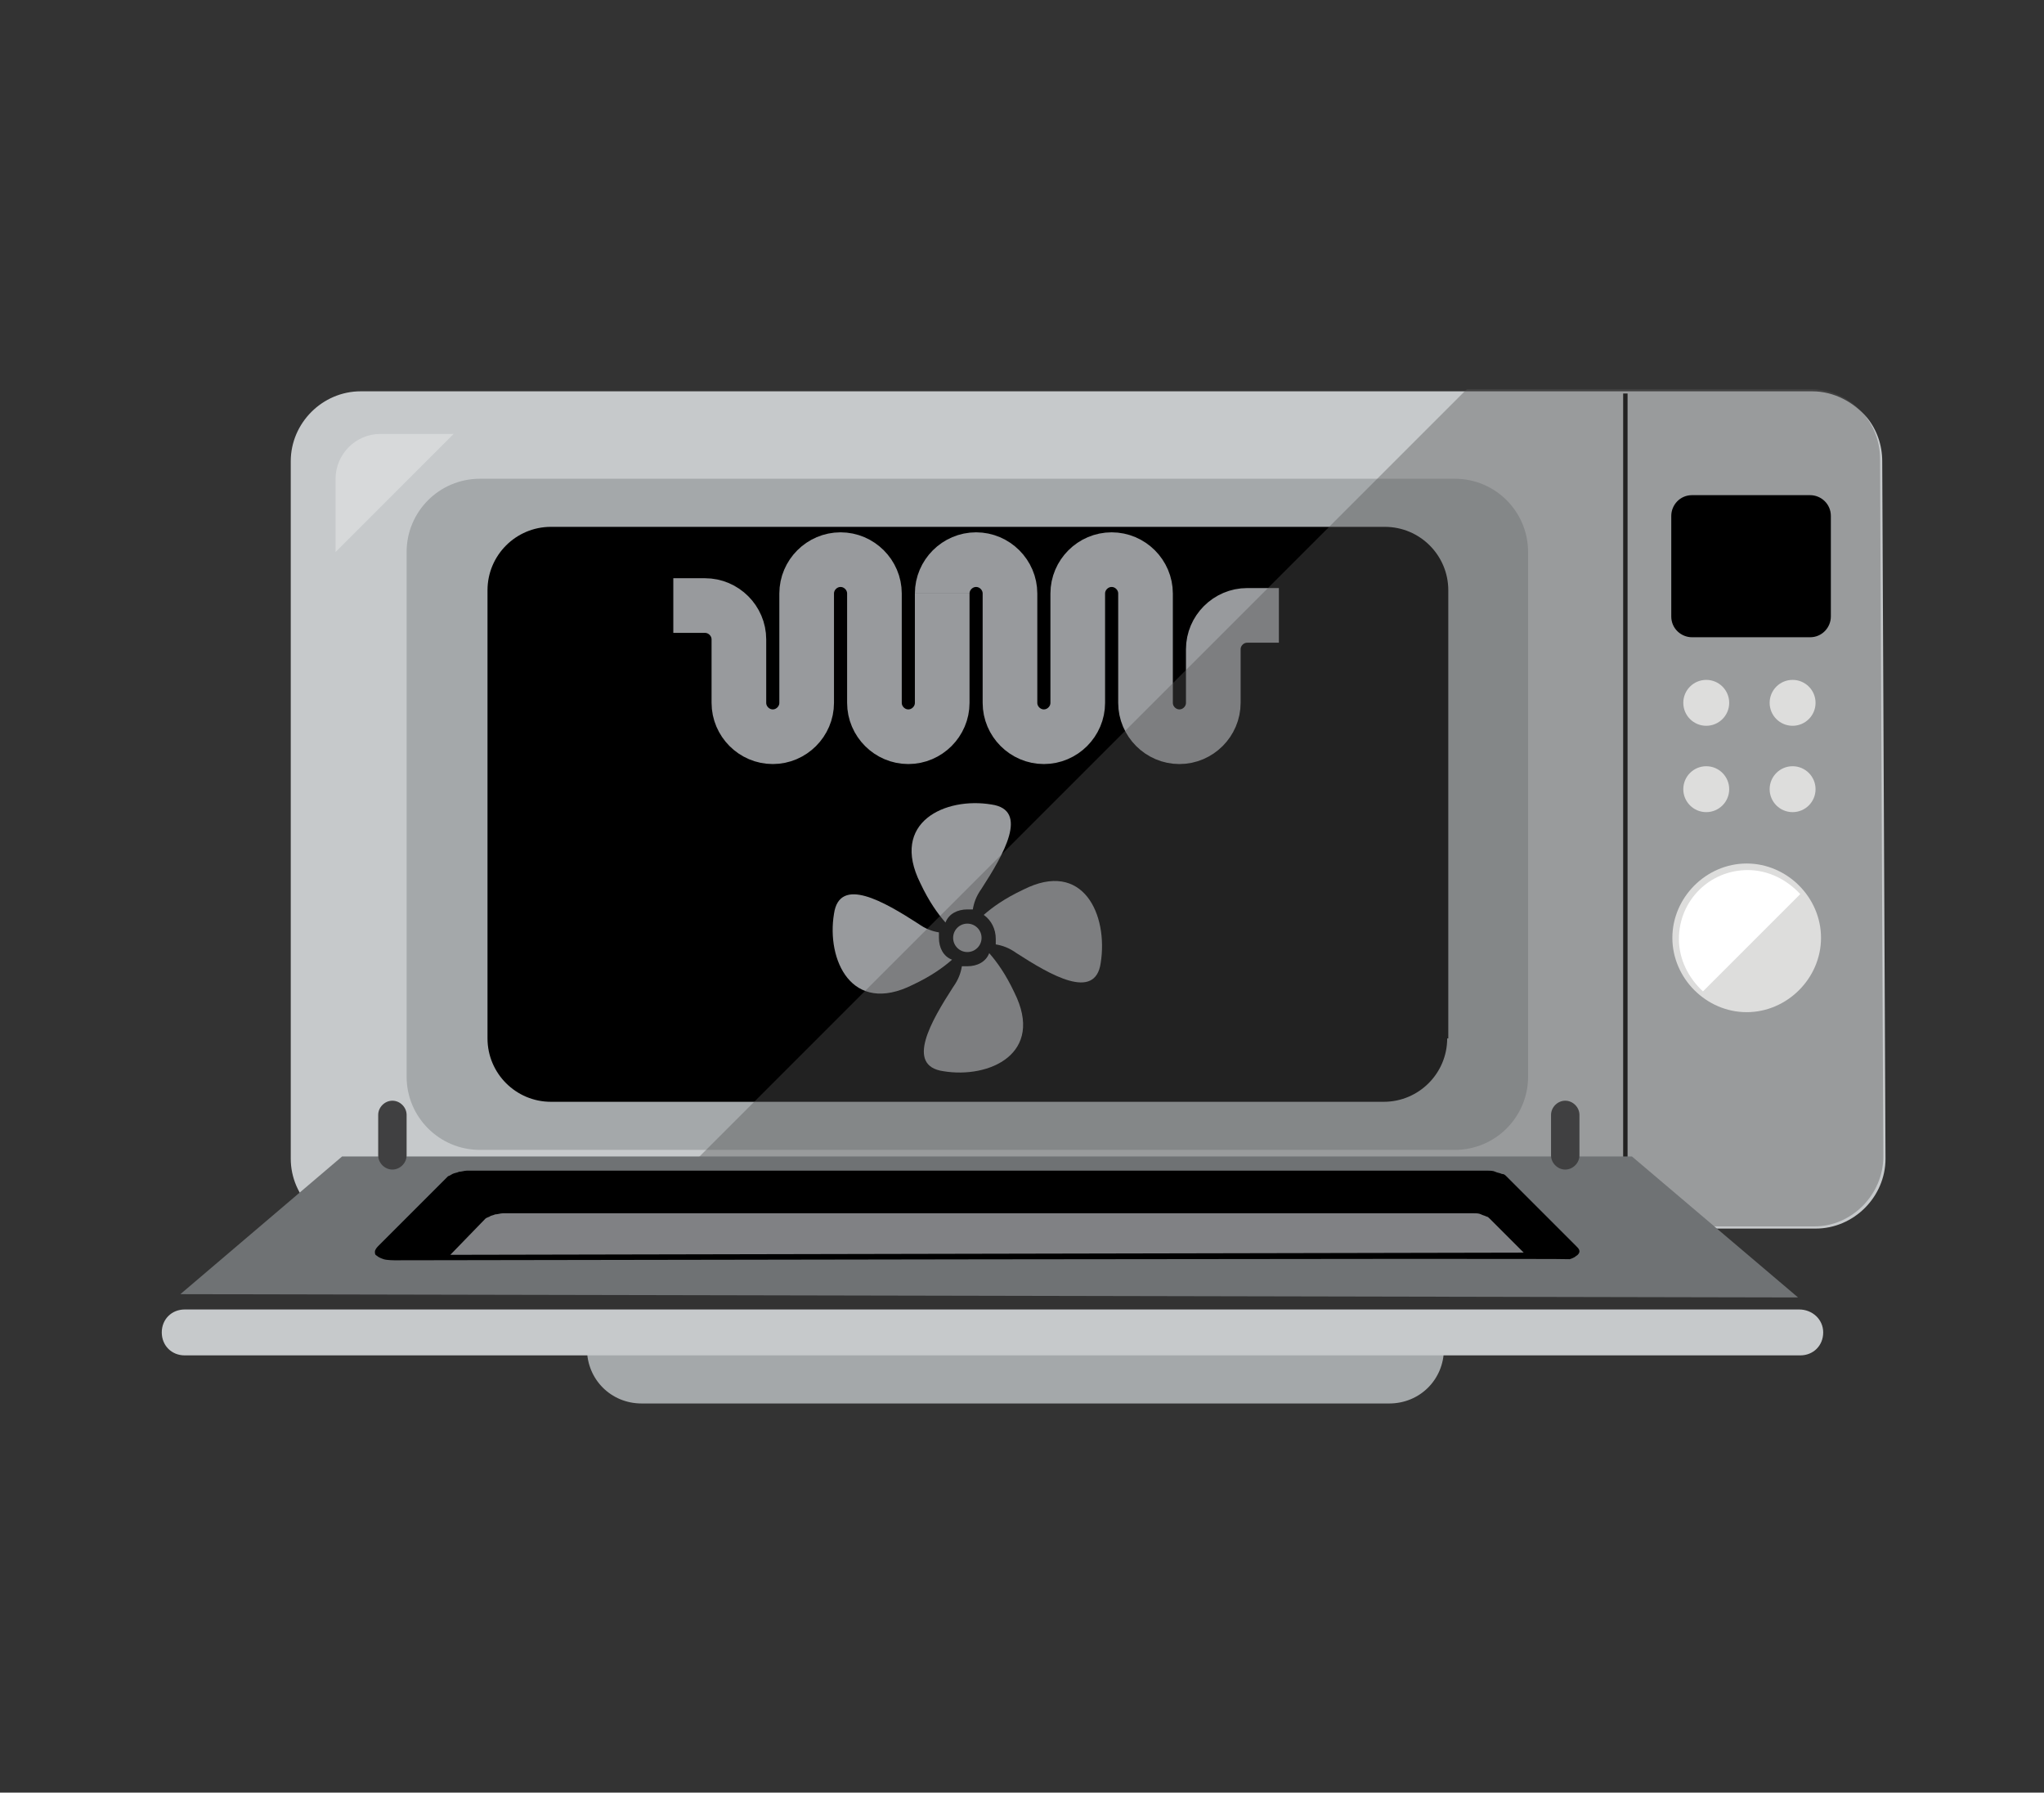 <?xml version="1.0" encoding="utf-8"?>
<!-- Generator: Adobe Illustrator 19.1.0, SVG Export Plug-In . SVG Version: 6.00 Build 0)  -->
<svg version="1.1" id="Layer_1" xmlns="http://www.w3.org/2000/svg" xmlns:xlink="http://www.w3.org/1999/xlink" x="0px" y="0px"
	 viewBox="-302 225 187 164" style="enable-background:new -302 225 187 164;" xml:space="preserve">
<rect x="-302" y="225" width="187" height="164" fill="#333333" stroke="none"/>
<style type="text/css">
	.st0{fill:#C6C9CB;}
	.st1{fill:#A4A8AA;}
	.st2{opacity:0.3;}
	.st3{fill:#FFFFFF;}
	.st4{fill:none;stroke:#989A9D;stroke-width:5;stroke-miterlimit:10;}
	.st5{fill:#989A9D;}
	.st6{display:none;}
	.st7{display:inline;fill:#B9B9BA;}
	.st8{fill:none;stroke:#000000;stroke-width:0.403;stroke-miterlimit:10;}
	.st9{opacity:0.4;fill:#575757;enable-background:new    ;}
	.st10{fill:#DDDDDC;}
	.st11{fill:#6F7274;}
	.st12{fill:#808184;}
	.st13{fill:#404041;}
</style>
<g>
	<path id="XMLID_25_" class="st0" d="M-136.2,260.8H-269c-3.5,0-6.4,2.9-6.4,6.4V331c0,3.5,2.9,6.4,6.4,6.4h133.1
		c3.5,0,6.4-2.9,6.4-6.4l-0.3-63.8c0-1.5-0.5-2.9-1.4-4C-132.4,261.8-134.2,260.8-136.2,260.8z"/>
	<path class="st1" d="M-162.2,323.5c0,3.7-3,6.7-6.7,6.7h-89.2c-3.7,0-6.7-3-6.7-6.7v-48c0-3.7,3-6.7,6.7-6.7h89.2
		c3.7,0,6.7,3,6.7,6.7V323.5z"/>
	<path d="M-169.6,320c0,3.2-2.6,5.8-5.8,5.8h-76.2c-3.2,0-5.8-2.6-5.8-5.8v-41c0-3.2,2.6-5.8,5.8-5.8h76.3c3.2,0,5.8,2.6,5.8,5.8v41
		H-169.6z"/>
	<g class="st2">
		<path class="st3" d="M-267.2,264.7c-2.3,0-4.1,1.9-4.1,4.1v6.7l10.8-10.8H-267.2z"/>
	</g>
	<path class="st4" d="M-215.8,279.3v10c0,1.7-1.4,3.1-3.1,3.1l0,0c-1.7,0-3.1-1.4-3.1-3.1v-10c0-1.7-1.4-3.1-3.1-3.1l0,0
		c-1.7,0-3.1,1.4-3.1,3.1v10c0,1.7-1.4,3.1-3.1,3.1l0,0c-1.7,0-3.1-1.4-3.1-3.1v-5.8c0-1.7-1.4-3.1-3.1-3.1l0,0h-2.9"/>
	<path class="st4" d="M-215.8,279.3c0-1.7,1.4-3.1,3.1-3.1l0,0c1.7,0,3.1,1.4,3.1,3.1v10c0,1.7,1.4,3.1,3.1,3.1l0,0
		c1.7,0,3.1-1.4,3.1-3.1v-10c0-1.7,1.4-3.1,3.1-3.1l0,0c1.7,0,3.1,1.4,3.1,3.1v10c0,1.7,1.4,3.1,3.1,3.1l0,0c1.7,0,3.1-1.4,3.1-3.1
		v-4v-0.9c0-1.7,1.4-3.1,3.1-3.1l0,0h2.9"/>
	<g>
		<g>
			<g>
				<path class="st5" d="M-213.5,313.4c-0.2,0-0.3,0-0.5,0c-0.1,0.6-0.3,1.2-0.8,1.9c-2,3.1-4.4,7.2-0.9,7.7c0,0,0,0,0,0
					c4.2,0.7,9.3-1.6,6.5-7.2c-0.8-1.7-1.6-2.8-2.3-3.6C-211.8,313-212.6,313.4-213.5,313.4z"/>
				<path class="st5" d="M-216.1,310.8c0-0.2,0-0.3,0-0.5c-0.6-0.1-1.2-0.3-1.9-0.8c-3.1-2-7.2-4.4-7.7-0.9c0,0,0,0,0,0
					c-0.7,4.2,1.6,9.3,7.2,6.5c1.7-0.8,2.8-1.6,3.6-2.3C-215.7,312.5-216.1,311.7-216.1,310.8z"/>
				<path class="st5" d="M-213.5,308.2c0.2,0,0.3,0,0.5,0c0.1-0.6,0.3-1.2,0.8-1.9c2-3.1,4.4-7.2,0.9-7.7c0,0,0,0,0,0
					c-4.2-0.7-9.3,1.6-6.5,7.2c0.8,1.7,1.6,2.8,2.3,3.6C-215.2,308.6-214.4,308.2-213.5,308.2z"/>
				<path class="st5" d="M-208.4,306.4c-1.7,0.8-2.8,1.6-3.6,2.3c0.7,0.5,1.1,1.3,1.1,2.2c0,0.2,0,0.3,0,0.5
					c0.6,0.1,1.2,0.3,1.9,0.8c3.1,2,7.2,4.4,7.7,0.9c0,0,0,0,0,0C-200.6,308.7-202.9,303.6-208.4,306.4z"/>
			</g>
			<circle class="st5" cx="-213.5" cy="310.8" r="1.3"/>
		</g>
	</g>
	<g class="st6">
		<path class="st7" d="M-214.4,323c-18,0-32-6-32-13.7c0-7.7,14.1-13.7,32-13.7s32,6,32,13.7C-182.4,317-196.4,323-214.4,323z
			 M-214.4,297.4c-16.4,0-30.3,5.5-30.3,11.9c0,6.4,13.9,11.9,30.3,11.9s30.3-5.5,30.3-11.9C-184.1,302.9-198,297.4-214.4,297.4z"/>
		<rect x="-234" y="298.4" class="st7" width="39.2" height="1.8"/>
		<rect x="-241.5" y="302.2" class="st7" width="54.4" height="1.8"/>
		<rect x="-245.4" y="306" class="st7" width="62.1" height="1.8"/>
		<rect x="-245.8" y="309.8" class="st7" width="62.4" height="1.8"/>
		<rect x="-242.9" y="313.6" class="st7" width="56.7" height="1.8"/>
		<rect x="-236.7" y="317.3" class="st7" width="44.3" height="1.8"/>
		<rect x="-215.3" y="296.5" class="st7" width="1.8" height="25.9"/>
		<rect x="-246.4" y="309.3" class="st7" width="2" height="16.7"/>
		<rect x="-184.3" y="309.3" class="st7" width="2" height="16.7"/>
	</g>
	<line class="st8" x1="-153.3" y1="261" x2="-153.3" y2="336.9"/>
	<path class="st9" d="M-129.7,330.8L-130,267c0-1.5-0.5-2.9-1.4-4c-1.2-1.5-3-2.4-5-2.4h-31.4l-76.6,76.6H-136
		C-132.6,337.2-129.7,334.3-129.7,330.8z"/>
	<path class="st1" d="M-169.9,348.4c0,2.8-2.2,5-5,5h-4.2h-60h-4.2c-2.8,0-5-2.2-5-5C-248.3,348.4-169.9,348.4-169.9,348.4z"/>
	<circle id="XMLID_36_" class="st10" cx="-138" cy="289.3" r="2.1"/>
	<circle id="XMLID_35_" class="st10" cx="-138" cy="297.2" r="2.1"/>
	<circle id="XMLID_34_" class="st10" cx="-145.9" cy="289.3" r="2.1"/>
	<circle id="XMLID_33_" class="st10" cx="-145.9" cy="297.2" r="2.1"/>
	<path id="XMLID_31_" class="st10" d="M-142.2,317.6c-3.7,0-6.8-3.1-6.8-6.8c0-3.7,3.1-6.8,6.8-6.8s6.8,3.1,6.8,6.8
		S-138.5,317.6-142.2,317.6z"/>
	<g>
		<path class="st0" d="M-135.2,346.9c0,1.2-0.9,2.1-2.1,2.1h-147.8c-1.2,0-2.1-0.9-2.1-2.1l0,0c0-1.2,0.9-2.1,2.1-2.1h147.7
			C-136.2,344.8-135.2,345.7-135.2,346.9L-135.2,346.9z"/>
		<polygon class="st11" points="-270.7,330.8 -285.5,343.4 -137.5,343.7 -152.7,330.8 		"/>
		<path d="M-157.5,339.5c0-0.2-0.1-0.3-0.3-0.5l-6.4-6.4c-0.1-0.1-0.2-0.2-0.4-0.2c-0.2-0.1-0.4-0.1-0.6-0.2
			c-0.2-0.1-0.5-0.1-0.7-0.1s-0.5,0-0.7,0h-68.1h-23.9c-0.2,0-0.5,0-0.7,0c-0.2,0-0.5,0.1-0.7,0.1c-0.2,0.1-0.4,0.1-0.6,0.2
			c-0.2,0.1-0.3,0.2-0.4,0.2l-6.4,6.4c-0.2,0.2-0.3,0.4-0.3,0.5c0,0.2,0,0.3,0.2,0.4c0.1,0.1,0.3,0.2,0.6,0.3c0.3,0.1,1,0.1,1,0.1
			s107.4-0.2,107.5-0.1c0,0,0.4-0.1,0.6-0.3C-157.6,339.8-157.5,339.6-157.5,339.5z"/>
		<path class="st12" d="M-166,336.3c-0.2-0.1-0.3-0.1-0.5-0.2s-0.4-0.1-0.7-0.1c-0.2,0-0.5,0-0.7,0h-64.7h-22.7c-0.2,0-0.5,0-0.7,0
			c-0.2,0-0.5,0.1-0.7,0.1c-0.2,0.1-0.4,0.1-0.5,0.2c-0.2,0.1-0.3,0.1-0.4,0.2l-3.2,3.3c-0.1,0,98.2-0.2,98.2-0.2l-3.1-3.1
			C-165.8,336.4-165.9,336.3-166,336.3z"/>
	</g>
	<path class="st13" d="M-264.8,330.7c0,0.7-0.6,1.3-1.3,1.3l0,0c-0.7,0-1.3-0.6-1.3-1.3V327c0-0.7,0.6-1.3,1.3-1.3l0,0
		c0.7,0,1.3,0.6,1.3,1.3V330.7z"/>
	<path class="st13" d="M-157.5,330.7c0,0.7-0.6,1.3-1.3,1.3l0,0c-0.7,0-1.3-0.6-1.3-1.3V327c0-0.7,0.6-1.3,1.3-1.3l0,0
		c0.7,0,1.3,0.6,1.3,1.3V330.7z"/>
	<path d="M-134.5,281.4c0,1-0.8,1.9-1.9,1.9h-10.8c-1,0-1.9-0.8-1.9-1.9v-9.2c0-1,0.8-1.9,1.9-1.9h10.8c1,0,1.9,0.8,1.9,1.9V281.4z"
		/>
	<path class="st3" d="M-142.1,304.6c-3.5,0-6.3,2.8-6.3,6.3c0,1.9,0.9,3.6,2.2,4.8l8.9-8.9C-138.5,305.5-140.2,304.6-142.1,304.6z"
		/>
</g>
</svg>
